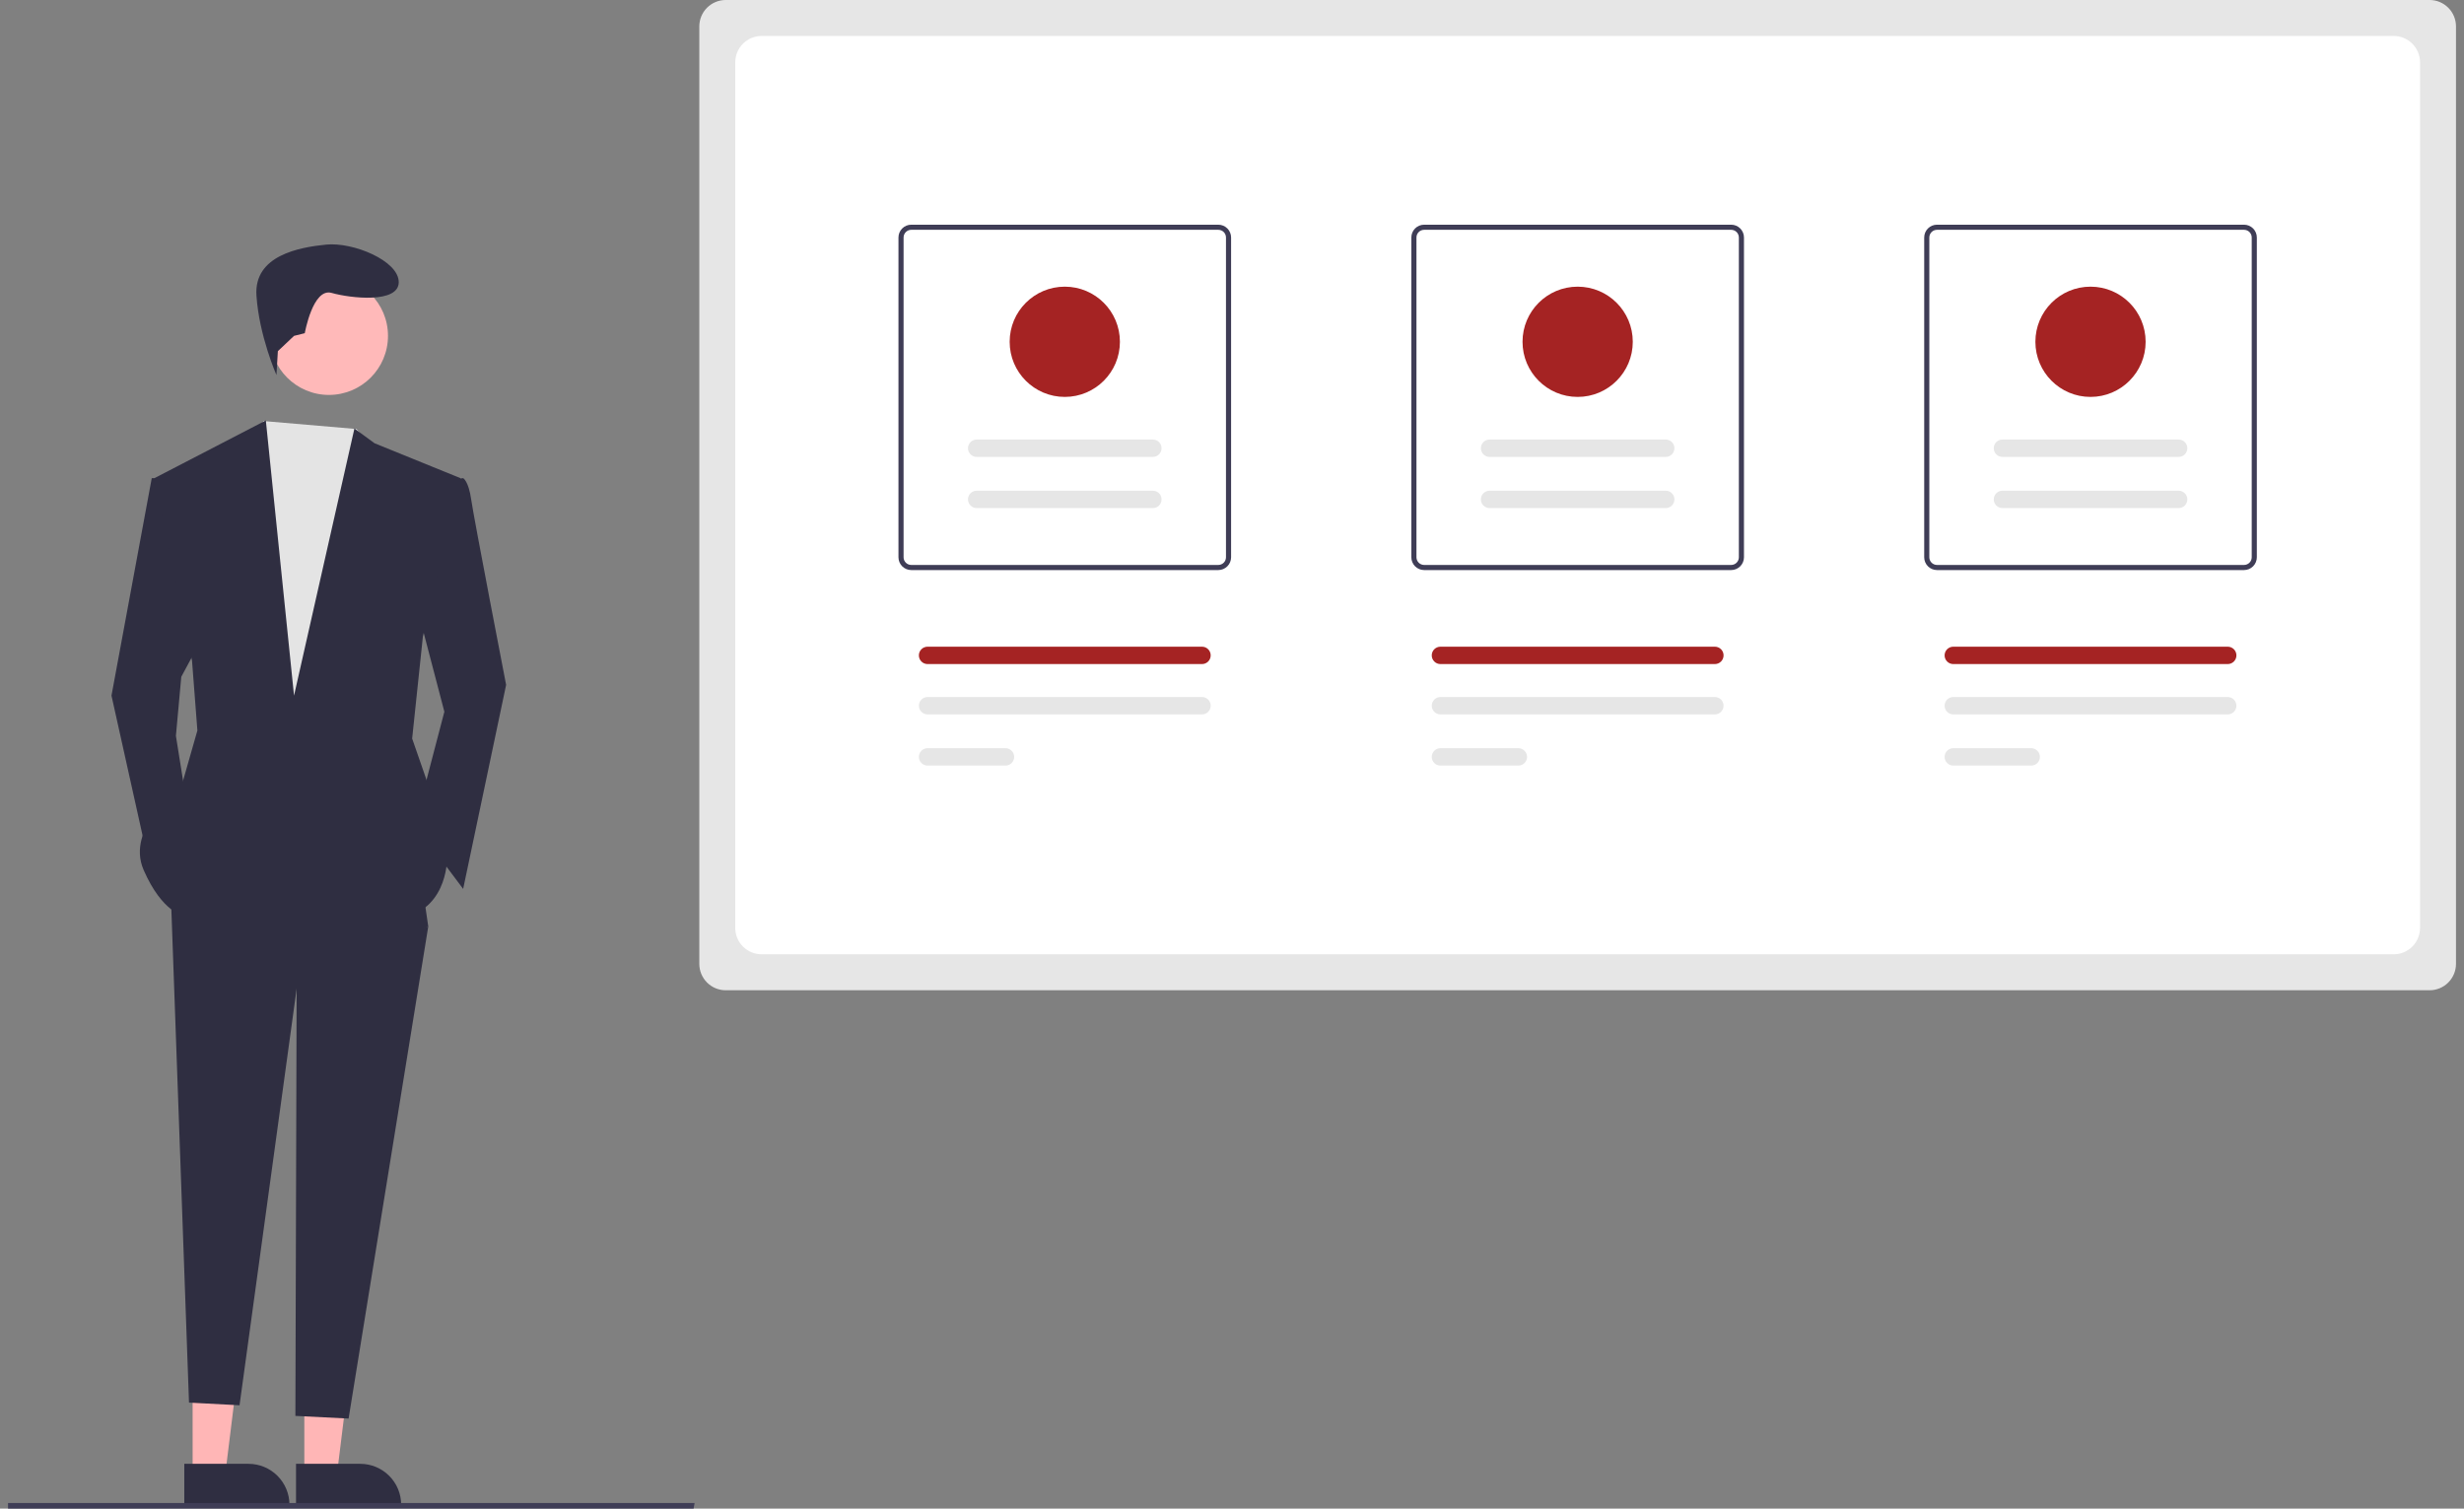 <svg width="196" height="120" viewBox="0 0 196 120" fill="none" xmlns="http://www.w3.org/2000/svg">
<rect x="0" y="0" width="196" height="120" fill="#808080" stroke="none"/>
<g clip-path="url(#clip0_498_586)">
<path d="M193.266 78.768H57.724C57.168 78.768 56.635 78.546 56.242 78.153C55.849 77.76 55.628 77.227 55.627 76.671V2.097C55.628 1.541 55.849 1.008 56.242 0.615C56.635 0.222 57.168 0.001 57.724 0H193.266C193.822 0.001 194.355 0.222 194.748 0.615C195.141 1.008 195.362 1.541 195.363 2.097V76.671C195.362 77.227 195.141 77.76 194.748 78.153C194.355 78.546 193.822 78.768 193.266 78.768Z" fill="#E6E6E6"/>
<path d="M190.406 75.909H60.583C60.027 75.908 59.494 75.687 59.101 75.294C58.708 74.901 58.487 74.368 58.486 73.812V4.956C58.487 4.4 58.708 3.867 59.101 3.474C59.494 3.081 60.027 2.86 60.583 2.859H190.406C190.962 2.86 191.495 3.081 191.888 3.474C192.281 3.867 192.502 4.4 192.503 4.956V73.812C192.502 74.368 192.281 74.901 191.888 75.294C191.495 75.687 190.962 75.908 190.406 75.909Z" fill="white"/>
<path d="M96.91 45.345H72.486C72.217 45.344 71.958 45.237 71.767 45.046C71.576 44.855 71.469 44.597 71.469 44.327V18.89C71.469 18.62 71.576 18.362 71.767 18.171C71.958 17.98 72.217 17.873 72.486 17.873H96.91C97.18 17.873 97.439 17.98 97.63 18.171C97.82 18.362 97.928 18.62 97.928 18.89V44.327C97.928 44.597 97.82 44.855 97.63 45.046C97.439 45.237 97.18 45.344 96.91 45.345ZM72.486 18.28C72.325 18.28 72.169 18.344 72.055 18.459C71.94 18.573 71.876 18.728 71.876 18.89V44.327C71.876 44.489 71.94 44.644 72.055 44.758C72.169 44.873 72.325 44.937 72.486 44.938H96.91C97.072 44.937 97.228 44.873 97.342 44.758C97.457 44.644 97.521 44.489 97.521 44.327V18.89C97.521 18.728 97.457 18.573 97.342 18.459C97.228 18.344 97.072 18.28 96.91 18.28H72.486Z" fill="#3F3D56"/>
<path d="M137.707 45.345H113.283C113.013 45.344 112.755 45.237 112.564 45.046C112.373 44.855 112.266 44.597 112.266 44.327V18.89C112.266 18.62 112.373 18.362 112.564 18.171C112.755 17.98 113.013 17.873 113.283 17.873H137.707C137.977 17.873 138.236 17.98 138.427 18.171C138.617 18.362 138.725 18.62 138.725 18.89V44.327C138.725 44.597 138.617 44.855 138.427 45.046C138.236 45.237 137.977 45.344 137.707 45.345ZM113.283 18.28C113.121 18.28 112.966 18.344 112.852 18.459C112.737 18.573 112.673 18.728 112.673 18.89V44.327C112.673 44.489 112.737 44.644 112.852 44.758C112.966 44.873 113.121 44.937 113.283 44.938H137.707C137.869 44.937 138.024 44.873 138.139 44.758C138.253 44.644 138.318 44.489 138.318 44.327V18.89C138.318 18.728 138.253 18.573 138.139 18.459C138.024 18.344 137.869 18.28 137.707 18.28H113.283Z" fill="#3F3D56"/>
<path d="M178.503 45.345H154.079C153.809 45.344 153.551 45.237 153.36 45.046C153.169 44.855 153.062 44.597 153.062 44.327V18.89C153.062 18.62 153.169 18.362 153.36 18.171C153.551 17.98 153.809 17.873 154.079 17.873H178.503C178.773 17.873 179.032 17.98 179.223 18.171C179.413 18.362 179.521 18.62 179.521 18.89V44.327C179.521 44.597 179.413 44.855 179.223 45.046C179.032 45.237 178.773 45.344 178.503 45.345ZM154.079 18.28C153.917 18.28 153.762 18.344 153.648 18.459C153.533 18.573 153.469 18.728 153.469 18.89V44.327C153.469 44.489 153.533 44.644 153.648 44.758C153.762 44.873 153.917 44.937 154.079 44.938H178.503C178.665 44.937 178.82 44.873 178.935 44.758C179.049 44.644 179.114 44.489 179.114 44.327V18.89C179.114 18.728 179.049 18.573 178.935 18.459C178.82 18.344 178.665 18.28 178.503 18.28H154.079Z" fill="#3F3D56"/>
<path d="M79.982 60.896C80.073 60.896 80.163 60.878 80.247 60.843C80.33 60.809 80.407 60.758 80.471 60.694C80.535 60.63 80.586 60.553 80.621 60.47C80.655 60.386 80.673 60.296 80.673 60.205C80.673 60.115 80.656 60.025 80.621 59.941C80.586 59.857 80.535 59.781 80.471 59.717C80.407 59.653 80.331 59.602 80.247 59.567C80.163 59.532 80.073 59.514 79.983 59.514H73.783C73.6 59.514 73.424 59.587 73.294 59.717C73.165 59.846 73.092 60.022 73.092 60.205C73.092 60.388 73.165 60.564 73.294 60.694C73.424 60.823 73.6 60.896 73.783 60.896H79.982Z" fill="#E6E6E6"/>
<path d="M95.615 56.825C95.798 56.825 95.974 56.753 96.104 56.624C96.234 56.494 96.307 56.319 96.307 56.136C96.308 55.952 96.235 55.776 96.106 55.647C95.976 55.517 95.801 55.444 95.618 55.443H73.783C73.6 55.444 73.425 55.517 73.296 55.646C73.166 55.776 73.094 55.951 73.094 56.134C73.094 56.317 73.166 56.493 73.296 56.622C73.425 56.752 73.6 56.825 73.783 56.825H95.615Z" fill="#E6E6E6"/>
<path d="M120.779 60.896C120.962 60.896 121.138 60.823 121.268 60.694C121.397 60.564 121.47 60.388 121.47 60.205C121.47 60.022 121.397 59.846 121.268 59.717C121.138 59.587 120.962 59.514 120.779 59.514H114.58C114.396 59.514 114.221 59.587 114.091 59.717C113.961 59.846 113.889 60.022 113.889 60.205C113.889 60.388 113.961 60.564 114.091 60.694C114.221 60.823 114.396 60.896 114.58 60.896H120.779Z" fill="#E6E6E6"/>
<path d="M136.411 56.825C136.594 56.825 136.769 56.752 136.899 56.622C137.028 56.493 137.101 56.317 137.101 56.134C137.101 55.951 137.028 55.776 136.899 55.646C136.769 55.517 136.594 55.444 136.411 55.443H114.579C114.396 55.444 114.221 55.517 114.092 55.646C113.962 55.776 113.89 55.951 113.89 56.134C113.89 56.317 113.962 56.493 114.092 56.622C114.221 56.752 114.396 56.825 114.579 56.825H136.411Z" fill="#E6E6E6"/>
<path d="M161.574 60.896C161.757 60.896 161.933 60.823 162.063 60.694C162.192 60.564 162.265 60.388 162.265 60.205C162.265 60.022 162.192 59.846 162.063 59.717C161.933 59.587 161.757 59.514 161.574 59.514H155.375C155.284 59.514 155.194 59.532 155.11 59.567C155.027 59.601 154.95 59.652 154.886 59.716C154.822 59.781 154.771 59.857 154.736 59.94C154.702 60.024 154.684 60.114 154.684 60.205C154.684 60.295 154.701 60.385 154.736 60.469C154.771 60.553 154.822 60.629 154.886 60.693C154.95 60.758 155.026 60.809 155.11 60.843C155.194 60.878 155.283 60.896 155.374 60.896H161.574Z" fill="#E6E6E6"/>
<path d="M177.206 56.825C177.389 56.825 177.565 56.752 177.694 56.622C177.823 56.493 177.896 56.317 177.896 56.134C177.896 55.951 177.823 55.776 177.694 55.646C177.565 55.517 177.389 55.444 177.206 55.443H155.375C155.284 55.443 155.194 55.461 155.11 55.495C155.026 55.53 154.95 55.581 154.886 55.645C154.822 55.709 154.771 55.785 154.736 55.869C154.701 55.953 154.683 56.042 154.683 56.133C154.682 56.224 154.7 56.314 154.735 56.398C154.769 56.481 154.82 56.558 154.884 56.622C154.948 56.686 155.024 56.737 155.108 56.772C155.192 56.807 155.282 56.825 155.372 56.825H177.206Z" fill="#E6E6E6"/>
<path d="M95.614 52.822C95.797 52.822 95.973 52.749 96.103 52.62C96.233 52.49 96.305 52.314 96.305 52.131C96.306 51.948 96.233 51.772 96.103 51.642C95.974 51.513 95.798 51.44 95.615 51.44H73.783C73.6 51.44 73.424 51.513 73.294 51.642C73.165 51.772 73.092 51.948 73.092 52.131C73.092 52.314 73.165 52.49 73.294 52.619C73.424 52.749 73.6 52.822 73.783 52.822H95.614Z" fill="#A52323"/>
<path d="M136.411 52.822C136.594 52.822 136.77 52.749 136.9 52.619C137.029 52.49 137.102 52.314 137.102 52.131C137.102 51.948 137.029 51.772 136.9 51.642C136.77 51.513 136.594 51.44 136.411 51.44H114.58C114.396 51.44 114.221 51.513 114.091 51.642C113.961 51.772 113.889 51.948 113.889 52.131C113.889 52.314 113.961 52.49 114.091 52.619C114.221 52.749 114.396 52.822 114.58 52.822H136.411Z" fill="#A52323"/>
<path d="M177.206 52.822C177.39 52.822 177.565 52.749 177.695 52.619C177.824 52.49 177.897 52.314 177.897 52.131C177.897 51.948 177.824 51.772 177.695 51.642C177.565 51.513 177.39 51.44 177.206 51.44H155.375C155.192 51.44 155.016 51.513 154.886 51.642C154.757 51.772 154.684 51.947 154.684 52.131C154.684 52.314 154.756 52.49 154.886 52.619C155.015 52.749 155.191 52.822 155.374 52.822H177.206Z" fill="#A52323"/>
<path d="M91.707 40.414C91.89 40.414 92.065 40.341 92.195 40.212C92.324 40.082 92.396 39.907 92.396 39.724C92.396 39.541 92.324 39.365 92.195 39.236C92.065 39.106 91.89 39.033 91.707 39.033H77.691C77.6 39.033 77.511 39.05 77.427 39.085C77.343 39.119 77.267 39.17 77.202 39.234C77.138 39.298 77.087 39.374 77.052 39.458C77.017 39.542 76.999 39.632 76.999 39.722C76.999 39.813 77.017 39.903 77.051 39.987C77.086 40.071 77.136 40.147 77.201 40.211C77.264 40.276 77.341 40.327 77.424 40.361C77.508 40.396 77.598 40.414 77.689 40.414H91.707Z" fill="#E6E6E6"/>
<path d="M91.707 36.344C91.89 36.344 92.065 36.271 92.195 36.141C92.324 36.012 92.396 35.836 92.396 35.653C92.396 35.47 92.324 35.295 92.195 35.165C92.065 35.036 91.89 34.963 91.707 34.962H77.691C77.6 34.962 77.511 34.98 77.427 35.014C77.343 35.049 77.267 35.1 77.202 35.164C77.138 35.228 77.087 35.304 77.052 35.388C77.017 35.471 76.999 35.561 76.999 35.652C76.999 35.743 77.017 35.833 77.051 35.916C77.086 36 77.136 36.077 77.201 36.141C77.264 36.205 77.341 36.256 77.424 36.291C77.508 36.326 77.598 36.344 77.689 36.344H91.707Z" fill="#E6E6E6"/>
<path d="M84.699 31.572C87.121 31.572 89.084 29.608 89.084 27.187C89.084 24.765 87.121 22.802 84.699 22.802C82.278 22.802 80.314 24.765 80.314 27.187C80.314 29.608 82.278 31.572 84.699 31.572Z" fill="#A52323"/>
<path d="M132.503 40.414C132.686 40.414 132.862 40.341 132.991 40.212C133.12 40.082 133.193 39.907 133.193 39.724C133.193 39.541 133.12 39.365 132.991 39.236C132.862 39.106 132.686 39.033 132.503 39.033H118.488C118.305 39.033 118.129 39.106 118 39.236C117.87 39.365 117.798 39.541 117.798 39.724C117.798 39.907 117.87 40.082 118 40.212C118.129 40.341 118.305 40.414 118.488 40.414H132.503Z" fill="#E6E6E6"/>
<path d="M132.503 36.344C132.686 36.344 132.862 36.271 132.991 36.141C133.12 36.012 133.193 35.836 133.193 35.653C133.193 35.47 133.12 35.295 132.991 35.165C132.862 35.036 132.686 34.963 132.503 34.962H118.488C118.305 34.963 118.129 35.036 118 35.165C117.87 35.295 117.798 35.47 117.798 35.653C117.798 35.836 117.87 36.012 118 36.141C118.129 36.271 118.305 36.344 118.488 36.344H132.503Z" fill="#E6E6E6"/>
<path d="M125.495 31.572C127.917 31.572 129.88 29.608 129.88 27.187C129.88 24.765 127.917 22.802 125.495 22.802C123.073 22.802 121.11 24.765 121.11 27.187C121.11 29.608 123.073 31.572 125.495 31.572Z" fill="#A52323"/>
<path d="M173.299 40.414C173.39 40.415 173.48 40.397 173.563 40.362C173.647 40.328 173.724 40.277 173.788 40.213C173.852 40.149 173.903 40.073 173.938 39.989C173.973 39.905 173.991 39.816 173.991 39.725C173.991 39.634 173.974 39.544 173.939 39.46C173.904 39.377 173.854 39.3 173.79 39.236C173.726 39.172 173.65 39.121 173.566 39.086C173.482 39.051 173.392 39.033 173.302 39.033H159.283C159.1 39.033 158.925 39.106 158.796 39.236C158.666 39.365 158.594 39.541 158.594 39.724C158.594 39.907 158.666 40.082 158.796 40.212C158.925 40.341 159.1 40.414 159.283 40.414H173.299Z" fill="#E6E6E6"/>
<path d="M173.299 36.344C173.39 36.344 173.48 36.327 173.563 36.292C173.647 36.258 173.724 36.207 173.788 36.143C173.852 36.079 173.903 36.003 173.938 35.919C173.973 35.835 173.991 35.745 173.991 35.655C173.991 35.564 173.974 35.474 173.939 35.39C173.904 35.306 173.854 35.23 173.79 35.166C173.726 35.101 173.65 35.05 173.566 35.016C173.482 34.981 173.392 34.963 173.302 34.962H159.283C159.1 34.963 158.925 35.036 158.796 35.165C158.666 35.295 158.594 35.47 158.594 35.653C158.594 35.836 158.666 36.012 158.796 36.141C158.925 36.271 159.1 36.344 159.283 36.344H173.299Z" fill="#E6E6E6"/>
<path d="M166.291 31.572C168.712 31.572 170.675 29.608 170.675 27.187C170.675 24.765 168.712 22.802 166.291 22.802C163.869 22.802 161.906 24.765 161.906 27.187C161.906 29.608 163.869 31.572 166.291 31.572Z" fill="#A52323"/>
<path d="M15.322 117.284H17.916L19.15 107.278L15.321 107.279L15.322 117.284Z" fill="#FFB6B6"/>
<path d="M14.66 116.437L19.769 116.437C20.632 116.437 21.46 116.78 22.071 117.391C22.681 118.001 23.025 118.829 23.025 119.693V119.798L14.66 119.799L14.66 116.437Z" fill="#2F2E41"/>
<path d="M24.208 117.284H26.802L28.037 107.278L24.208 107.279L24.208 117.284Z" fill="#FFB6B6"/>
<path d="M23.547 116.437L28.655 116.437H28.656C29.519 116.437 30.347 116.78 30.958 117.391C31.568 118.001 31.911 118.829 31.911 119.693V119.798L23.547 119.799L23.547 116.437Z" fill="#2F2E41"/>
<path d="M34.066 73.696L27.729 112.837L23.497 112.625L23.602 76.686L34.066 73.696Z" fill="#2F2E41"/>
<path d="M16.982 61.737L32.357 61.951L34.066 73.696L23.602 78.607L19.054 111.779L15.034 111.567L13.565 70.493L16.982 61.737Z" fill="#2F2E41"/>
<path d="M26.165 31.414C28.759 31.414 30.863 29.311 30.863 26.716C30.863 24.121 28.759 22.018 26.165 22.018C23.57 22.018 21.467 24.121 21.467 26.716C21.467 29.311 23.57 31.414 26.165 31.414Z" fill="#FFB9B9"/>
<path d="M28.363 34.126L31.076 37.607L29.795 64.3L19.758 64.086L18.05 40.81L20.185 34.831L20.958 33.491L28.363 34.126Z" fill="#E4E4E4"/>
<path d="M32.998 47.643L35.347 56.612L32.998 65.581L36.842 70.706L40.259 54.477C40.259 54.477 37.696 41.237 37.483 39.742C37.269 38.247 36.842 38.034 36.842 38.034L35.133 38.247L32.998 47.643Z" fill="#2F2E41"/>
<path d="M15.915 51.06L14.42 53.836L13.993 58.534L14.847 63.873L11.858 68.784L8.868 55.331L12.071 38.034H13.353L15.915 51.06Z" fill="#2F2E41"/>
<path d="M22.102 27.933L21.991 29.832C21.991 29.832 20.613 26.716 20.4 23.513C20.186 20.31 23.816 19.669 25.952 19.456C28.087 19.242 31.718 20.737 31.718 22.445C31.718 24.154 27.874 23.726 26.379 23.299C24.884 22.872 24.244 26.503 24.244 26.503L23.389 26.716L22.102 27.933Z" fill="#2F2E41"/>
<path d="M33.639 50.633L32.785 58.748L34.493 63.66L35.561 68.358C35.561 68.358 35.561 72.842 31.29 73.056C27.019 73.269 14.633 72.842 14.633 72.842C14.633 72.842 12.925 72.629 11.43 69.212C9.935 65.795 14.42 62.592 14.42 62.592L15.701 58.107L15.274 52.555L12.284 38.034L21.146 33.443L23.389 55.331L28.193 34.084L29.795 35.258L36.628 38.034L33.639 50.633Z" fill="#2F2E41"/>
<path d="M55.172 120H0.638V119.554H55.253L55.172 120Z" fill="#3F3D56"/>
</g>
<defs>
<clipPath id="clip0_498_586">
<rect width="194.725" height="120" fill="white" transform="translate(0.638)"/>
</clipPath>
</defs>
</svg>
